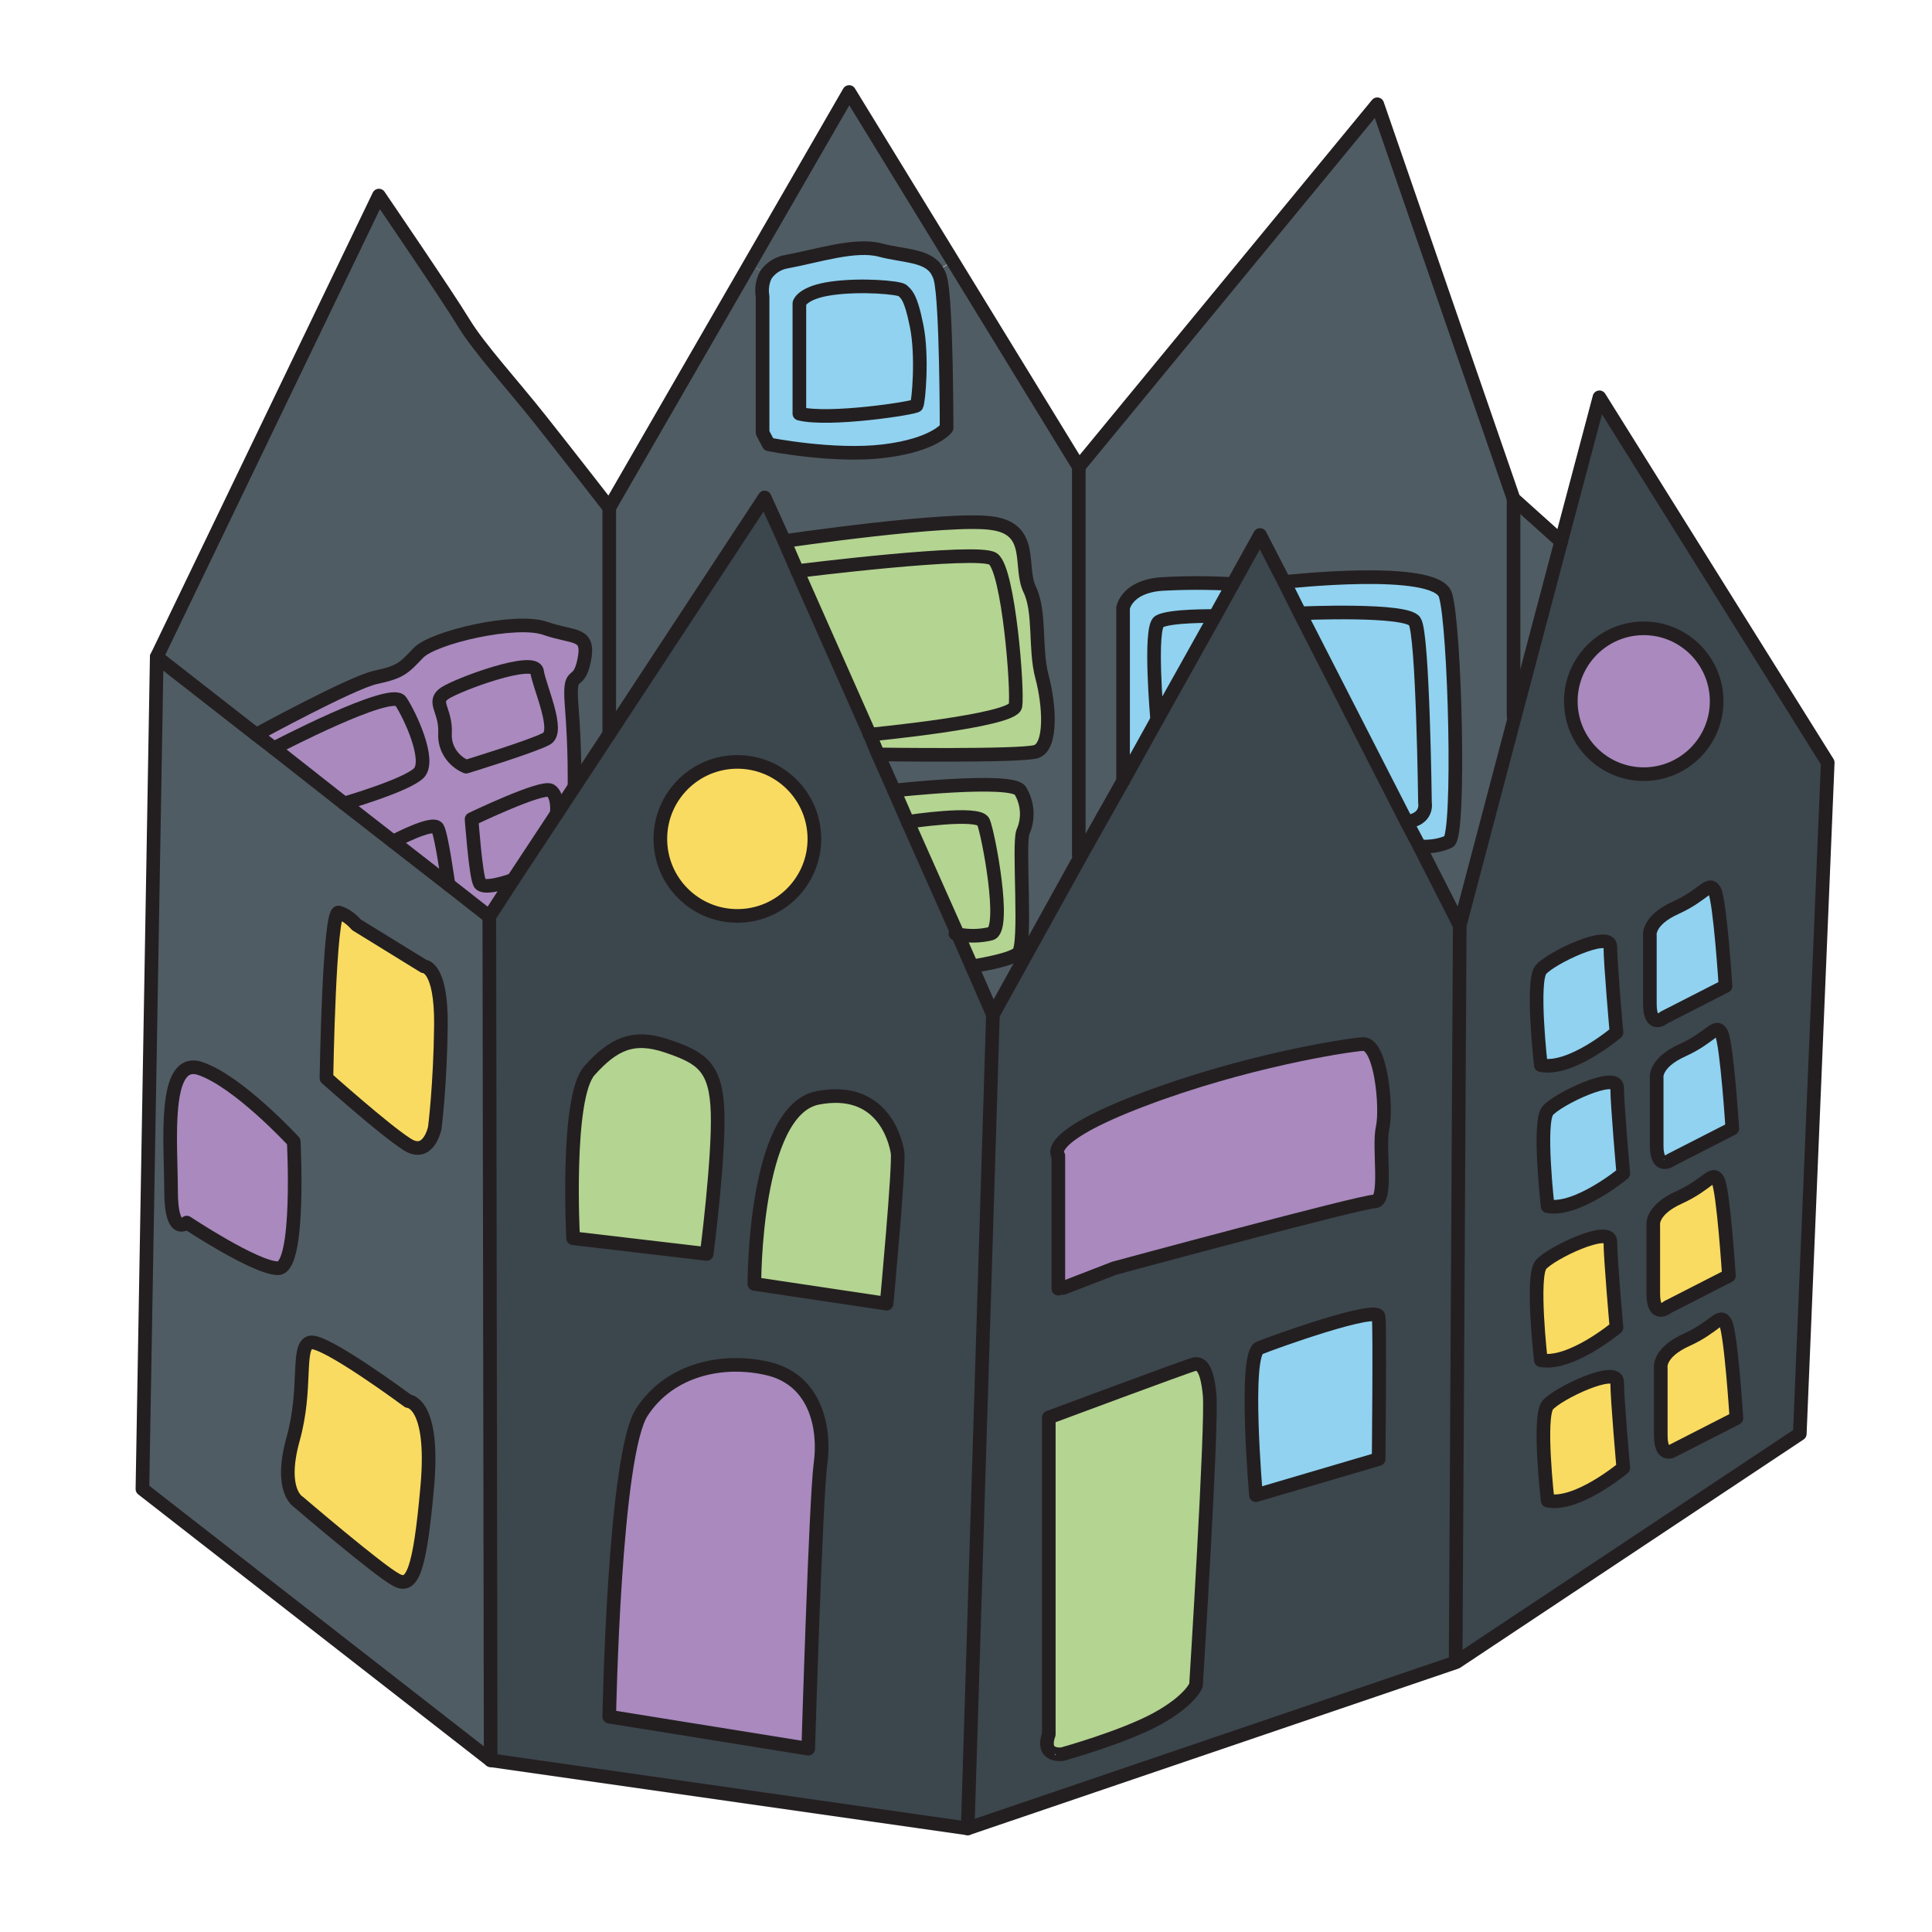 <?xml version="1.0" encoding="utf-8"?>
<!-- Generator: Adobe Illustrator 24.1.2, SVG Export Plug-In . SVG Version: 6.00 Build 0)  -->
<svg version="1.1" id="Layer_1" xmlns="http://www.w3.org/2000/svg" xmlns:xlink="http://www.w3.org/1999/xlink" x="0px" y="0px"
	 viewBox="0 0 283.5 283.5" style="enable-background:new 0 0 283.5 283.5;" xml:space="preserve">
<style type="text/css">
	.st0{fill:#B4D491;}
	.st1{fill:#90D2F0;}
	.st2{fill:#3C464D;}
	.st3{fill:#F9DB61;}
	.st4{fill:#A989BE;}
	.st5{fill:#505C63;}
	.st6{fill:none;stroke:#231F20;stroke-width:2;stroke-linecap:round;stroke-linejoin:round;}
</style>
<g>
	<g>
		<path class="st0" d="M149.7,116c1.1,1.8,1.3,4.1,0.4,6.1c-0.7,1.9,0.6,16.7-0.7,17.8s-6.8,1.9-6.8,1.9l-2.1-4.8
			c1.6,0.4,3.3,0.4,4.9-0.1c2.2-0.7-0.4-14.8-1.1-16.4s-11.1,0-11.1,0l-2-4.6C131.2,116,148.3,114.1,149.7,116z"/>
		<path class="st0" d="M144.3,120.6c0.7,1.6,3.4,15.7,1.1,16.4c-1.6,0.4-3.3,0.4-4.9,0.1l-7.3-16.5
			C133.2,120.6,143.6,118.9,144.3,120.6z"/>
		<path class="st0" d="M152.9,99.2c1.1,4.1,1.5,10.3-0.9,11c-2.4,0.7-23.1,0.4-23.1,0.4l-1.3-2.9c0,0,21-1.9,21.4-4.2
			c0.4-2.2-1-20.1-3.3-21.6c-2.3-1.5-28.7,1.8-28.7,1.8l-1.9-4.3c0,0,24.5-3.6,30.6-2.6c6.1,0.9,3.8,6.4,5.4,9.7
			C152.8,89.7,151.8,95.2,152.9,99.2z"/>
		<path class="st0" d="M145.7,82c2.3,1.5,3.7,19.4,3.3,21.6c-0.4,2.2-21.4,4.2-21.4,4.2l-10.6-24C117,83.8,143.4,80.5,145.7,82z"/>
		<path class="st0" d="M177.5,204.8c0.4,4.4-2,42.6-2,42.6s-0.8,2.2-5.7,4.9s-13.9,5.2-13.9,5.2s-3.2,0.3-2-3v-46.5
			c0,0,20.4-7.6,21.3-7.8C176,200.1,177.1,200.4,177.5,204.8z"/>
		<path class="st0" d="M105.2,163.3c0.2,6.8-1.6,20.7-1.6,20.7l-19.6-2.3c0,0-1.1-20.7,2.4-24.6c3.5-3.9,6.4-5.3,11.4-3.6
			C102.9,155.2,105,156.5,105.2,163.3z"/>
		<path class="st0" d="M131.8,169c0.3,1.8-1.6,22.2-1.6,22.2l-19.4-2.9c0,0-0.1-25.5,9.3-27.3S131.5,167.2,131.8,169z"/>
		<path class="st1" d="M212.1,87.3c1.4,4.3,2.2,35.3,0.5,36.2c-1.3,0.6-2.8,0.8-4.3,0.7l-1.9-3.6c3.2-0.3,2.7-2.8,2.7-2.8
			s-0.3-24.8-1.5-26.6c-1.2-1.8-16.8-1.2-16.8-1.2l-2.3-4.6C188.5,85.4,210.6,83,212.1,87.3z"/>
		<path class="st1" d="M209.1,117.8c0,0,0.5,2.4-2.7,2.8L190.8,90c0,0,15.7-0.7,16.8,1.2C208.8,93.1,209.1,117.8,209.1,117.8z"/>
		<path class="st1" d="M178.2,90.3l-8.5,15.2c0,0-1.2-13.6,0.3-14.4C171.7,90.3,178.2,90.3,178.2,90.3z"/>
		<path class="st1" d="M180.9,85.6l-2.6,4.7c0,0-6.6-0.1-8.1,0.8c-1.6,0.9-0.3,14.4-0.3,14.4l-5,9V89.2c0,0,0.5-3.1,5.6-3.5
			C173.8,85.4,177.3,85.4,180.9,85.6z"/>
		<path class="st1" d="M254.2,165.6l-9,4.6c0,0-2,1.6-2-2.1v-9.9c0,0-0.4-2.2,3.8-4.1c4.2-1.9,4.9-4,5.7-2.5
			C253.5,153.2,254.2,165.6,254.2,165.6z"/>
		<path class="st1" d="M253.1,144.8l-9,4.6c0,0-2,1.6-2-2.1v-10c0,0-0.4-2.2,3.8-4.1c4.2-1.9,4.9-4,5.7-2.5
			C252.4,132.3,253.1,144.8,253.1,144.8z"/>
		<path class="st2" d="M229.1,79.4l5.6-21.1l33.5,53.6l-4.1,98.5l-50.4,33.5l0.6-108l8.1-30.7L229.1,79.4z M245.7,212.7l9-4.6
			c0,0-0.7-12.4-1.6-14c-0.8-1.6-1.5,0.5-5.7,2.5c-4.2,1.9-3.8,4.1-3.8,4.1v10C243.7,214.3,245.7,212.7,245.7,212.7L245.7,212.7z
			 M245.2,170.2l9-4.6c0,0-0.7-12.4-1.6-14c-0.8-1.6-1.5,0.5-5.7,2.5c-4.2,1.9-3.8,4.1-3.8,4.1v10
			C243.1,171.8,245.2,170.2,245.2,170.2L245.2,170.2z M244.6,191.9l9-4.6c0,0-0.7-12.4-1.6-14c-0.8-1.6-1.5,0.5-5.7,2.5
			c-4.2,1.9-3.8,4.1-3.8,4.1v10C242.6,193.5,244.6,191.9,244.6,191.9L244.6,191.9z M244.1,149.4l9-4.6c0,0-0.7-12.4-1.6-14
			s-1.5,0.6-5.7,2.5c-4.2,1.9-3.8,4.1-3.8,4.1v10C242.1,151,244.1,149.4,244.1,149.4L244.1,149.4z M251.9,102.9
			c0-5.9-4.8-10.7-10.7-10.7c-5.9,0-10.7,4.8-10.7,10.7c0,5.9,4.8,10.7,10.7,10.7C247.1,113.6,251.9,108.8,251.9,102.9
			C251.9,102.9,251.9,102.9,251.9,102.9L251.9,102.9z M238.2,172.2c0,0-0.9-10-0.9-12.6c0-2.6-8.8,1.6-10.2,3.4c-1.4,1.7,0,14,0,14
			C231.4,177.8,238.2,172.2,238.2,172.2L238.2,172.2z M238.2,215.4c0,0-0.9-10-0.9-12.6c0-2.6-8.8,1.6-10.2,3.4c-1.4,1.7,0,14,0,14
			C231.4,221.1,238.2,215.5,238.2,215.4L238.2,215.4z M237.2,151.5c0,0-0.9-10-0.9-12.6s-8.8,1.6-10.2,3.4c-1.4,1.7,0,14,0,14
			C230.5,157.2,237.2,151.5,237.2,151.5L237.2,151.5z M237.2,194.8c0,0-0.9-10-0.9-12.6s-8.8,1.6-10.2,3.4c-1.4,1.7,0,14,0,14
			C230.5,200.4,237.2,194.8,237.2,194.8L237.2,194.8z"/>
		<path class="st3" d="M254.7,208.1l-9,4.6c0,0-2,1.6-2-2.1v-9.9c0,0-0.4-2.2,3.8-4.1c4.2-1.9,4.9-4,5.7-2.5
			S254.7,208.1,254.7,208.1z"/>
		<path class="st3" d="M253.7,187.3l-9,4.6c0,0-2,1.6-2-2.1v-10c0,0-0.4-2.2,3.8-4.1c4.2-1.9,4.9-4,5.7-2.5
			C252.9,174.9,253.7,187.3,253.7,187.3z"/>
		<path class="st4" d="M241.2,92.2c5.9,0,10.7,4.8,10.7,10.7c0,5.9-4.8,10.7-10.7,10.7c-5.9,0-10.7-4.8-10.7-10.7c0,0,0,0,0,0
			C230.5,97,235.3,92.2,241.2,92.2C241.2,92.2,241.2,92.2,241.2,92.2z"/>
		<path class="st1" d="M237.3,159.6c0,2.6,0.9,12.6,0.9,12.6s-6.7,5.6-11,4.8c0,0-1.4-12.3,0-14C228.5,161.3,237.3,157,237.3,159.6z
			"/>
		<path class="st3" d="M237.3,202.9c0,2.6,0.9,12.6,0.9,12.6s-6.7,5.6-11,4.8c0,0-1.4-12.3,0-14
			C228.5,204.5,237.3,200.3,237.3,202.9z"/>
		<path class="st1" d="M236.3,139c0,2.6,0.9,12.6,0.9,12.6s-6.7,5.6-11,4.8c0,0-1.4-12.3,0-14C227.5,140.6,236.3,136.4,236.3,139z"
			/>
		<path class="st3" d="M236.3,182.2c0,2.6,0.9,12.6,0.9,12.6s-6.7,5.6-11,4.8c0,0-1.4-12.3,0-14
			C227.5,183.8,236.3,179.6,236.3,182.2z"/>
		<polygon class="st5" points="222.1,73.2 229.1,79.4 222.3,105.1 222.1,105.1 		"/>
		<path class="st5" d="M222.3,105.1l-8.1,30.7l-5.9-11.6c1.5,0.1,2.9-0.1,4.3-0.7c1.7-0.9,1-31.8-0.5-36.2
			c-1.4-4.3-23.6-1.9-23.6-1.9l-3.6-7l-4,7.2c-3.5-0.2-7-0.2-10.5,0c-5,0.4-5.6,3.5-5.6,3.5v25.5l-6.1,11l-0.3-0.1v-57l43.8-53.2
			l20,57.9v31.8L222.3,105.1z"/>
		<path class="st2" d="M208.3,124.2l5.9,11.6l-0.6,108L142,268.3l3.7-119.4l12.9-23.2l6.1-11v0l5-9l8.5-15.2l2.6-4.7l4-7.2l3.6,7
			l2.3,4.6l15.6,30.5L208.3,124.2z M202.8,165.5c0.7-2.9-0.1-12.4-2.9-12.2c-2.7,0.1-17.4,2.5-32.4,8.2c-15,5.7-12.3,8.2-12.3,8.2
			v19.5h0.6l7.5-2.9c0,0,36.2-9.8,38.2-9.8C203.6,176.4,202.1,168.3,202.8,165.5L202.8,165.5z M202.3,214.2c0,0,0.2-19.2,0-20.9
			c-0.2-1.7-15.3,3.6-17.5,4.6c-2.2,1-0.5,21.6-0.5,21.6L202.3,214.2z M175.5,247.4c0,0,2.4-38.2,2-42.6c-0.4-4.4-1.5-4.7-2.3-4.5
			c-0.8,0.2-21.3,7.8-21.3,7.8v46.5c-1.2,3.4,2,3,2,3s9-2.6,13.9-5.2S175.5,247.4,175.5,247.4z"/>
		<path class="st4" d="M200,153.2c2.7-0.1,3.5,9.4,2.9,12.2c-0.7,2.9,0.8,10.9-1.2,10.9s-38.2,9.8-38.2,9.8l-7.5,2.9h-0.6v-19.5
			c0,0-2.7-2.5,12.3-8.2C182.6,155.7,197.2,153.4,200,153.2z"/>
		<path class="st1" d="M202.3,193.2c0.2,1.7,0,20.9,0,20.9l-18,5.2c0,0-1.8-20.7,0.5-21.6C187.1,196.8,202.1,191.5,202.3,193.2z"/>
		<path class="st5" d="M158.6,125.6l-12.9,23.2l-3.1-7.1c0,0,5.4-0.8,6.8-1.9s0.1-15.9,0.7-17.8c0.9-2,0.7-4.3-0.4-6.1
			c-1.4-1.9-18.5,0-18.5,0l-2.4-5.3c0,0,20.7,0.3,23.1-0.4c2.5-0.7,2-6.9,0.9-11s-0.1-9.5-1.8-12.8c-1.6-3.3,0.7-8.7-5.4-9.7
			c-6.1-1-30.6,2.6-30.6,2.6l-2.8-6.4l-22.9,34.7V74.5L110,38.8l2.5,1.4c-0.5,1-0.7,2.1-0.5,3.2v20.1l0.9,1.7c0,0,9.5,1.8,16.9,1
			c7.4-0.9,9.2-3.4,9.2-3.4s0-18.4-0.9-21.9c-0.1-0.4-0.3-0.8-0.5-1.2l2.3-1.4l18.5,30.2v57L158.6,125.6z"/>
		<path class="st2" d="M140.5,137l2.1,4.8l3.1,7.1L142,268.3l-70-10l-0.2-123.9l3.5-5.4l6.4-9.7l2.7-4.2l5-7.6L112.2,73l2.8,6.4
			l1.9,4.3l10.6,24l1.3,2.9l2.4,5.3l2,4.6L140.5,137z M130.1,191.3c0,0,1.9-20.4,1.6-22.2s-2.3-9.8-11.7-8s-9.3,27.3-9.3,27.3
			L130.1,191.3z M120.4,214.9c0.7-5.2-0.6-12.2-7.4-13.9c-6.8-1.8-14.6,0-18.8,6.3c-4.2,6.3-4.8,44.7-4.8,44.7l29.2,4.7
			C118.6,256.6,119.7,220,120.4,214.9z M119.5,123.1c0-6.3-5.1-11.3-11.3-11.3c-6.3,0-11.3,5.1-11.3,11.3c0,6.3,5.1,11.3,11.3,11.3
			l0,0C114.4,134.5,119.5,129.4,119.5,123.1z M103.7,184c0,0,1.8-13.9,1.6-20.7c-0.2-6.8-2.3-8.1-7.4-9.8s-8-0.3-11.4,3.6
			c-3.4,3.9-2.4,24.6-2.4,24.6L103.7,184z"/>
		<path class="st5" d="M124.6,13.5l15.2,24.8l-2.3,1.4c-1.5-2.3-4.9-2.2-8.2-3.1c-3.7-1-9.4,0.9-13.8,1.7c-1.2,0.1-2.3,0.8-3,1.9
			l-2.5-1.4L124.6,13.5z"/>
		<path class="st1" d="M138,40.9c0.9,3.5,0.9,21.9,0.9,21.9s-1.8,2.5-9.2,3.4c-7.4,0.9-16.9-1-16.9-1l-0.9-1.7V43.5
			c-0.2-1.1,0-2.3,0.5-3.2c0.7-1,1.8-1.7,3-1.9c4.4-0.8,10.1-2.7,13.8-1.7c3.3,0.9,6.8,0.7,8.2,3.1C137.7,40.1,137.9,40.5,138,40.9z
			 M134.5,59.5c0.3-0.5,0.9-7.3,0-11.7s-1.6-4.7-2.1-5.2s-5.9-1-10.3-0.3s-4.8,2.2-4.8,2.2v16.2C121.6,61.8,134.1,59.9,134.5,59.5z"
			/>
		<path class="st1" d="M134.5,47.8c0.9,4.4,0.3,11.2,0,11.7c-0.3,0.5-12.8,2.4-17.1,1.2V44.5c0,0,0.4-1.6,4.8-2.2s9.7-0.1,10.3,0.3
			C132.9,43.1,133.6,43.3,134.5,47.8z"/>
		<path class="st4" d="M113,200.9c6.8,1.8,8.1,8.8,7.4,13.9c-0.7,5.2-1.8,41.8-1.8,41.8l-29.2-4.7c0,0,0.7-38.5,4.8-44.7
			C98.3,200.9,106.2,199.1,113,200.9z"/>
		<circle class="st3" cx="108.2" cy="123.1" r="11.3"/>
		<path class="st5" d="M89.4,74.5v33.2l-5,7.6c0,0,0.1-5.3-0.4-11.5c-0.5-6.2,0.9-2.6,1.8-6.8c0.9-4.2-1.4-3.3-5.7-4.8
			c-4.4-1.5-16.5,1.3-18.6,3.6c-2.2,2.3-2.7,2.8-6.3,3.6c-3.7,0.8-17.5,8.4-17.5,8.4l0,0L23,96.4l32.6-67.7c0,0,10.1,14.8,12.4,18.6
			c2.3,3.8,7.1,9,11.3,14.3C83.5,66.9,89.4,74.5,89.4,74.5z"/>
		<path class="st4" d="M80.1,92.2c4.4,1.5,6.6,0.5,5.7,4.8c-0.9,4.2-2.3,0.6-1.8,6.8c0.5,6.2,0.4,11.5,0.4,11.5l-2.7,4.2
			c0,0,0.3-2.6-0.9-3.4c-1.2-0.8-11.6,4.2-11.6,4.2s0.6,8.3,1.2,9.4c0.6,1.1,4.9-0.5,4.9-0.5l-3.5,5.4l-6-4.7c0,0-1-7.3-1.6-8.3
			c-0.6-1-6.5,2-6.5,2l-7.2-5.6c0,0,9.3-2.6,11-4.5c1.7-1.8-1.3-8.4-2.7-10.5c-1.4-2-18.6,6.9-18.6,6.9l-2.6-2l0,0
			c0,0,13.9-7.6,17.5-8.4c3.7-0.8,4.1-1.3,6.3-3.6C63.7,93.5,75.8,90.7,80.1,92.2z M80.1,108.4c2-1.1-1.1-7.6-1.4-9.9
			c-0.3-2.2-11.5,2-13.5,3.2c-2,1.2,0.2,2.5,0,6c-0.1,2.1,1.2,4,3.1,4.8C68.4,112.5,78.2,109.5,80.1,108.4z"/>
		<path class="st4" d="M80.8,116c1.2,0.8,0.9,3.4,0.9,3.4l-6.4,9.7c0,0-4.3,1.6-4.9,0.5s-1.2-9.4-1.2-9.4S79.6,115.2,80.8,116z"/>
		<path class="st4" d="M78.7,98.6c0.3,2.2,3.4,8.8,1.4,9.9s-11.8,4.1-11.8,4.1c-1.9-0.8-3.2-2.7-3.1-4.8c0.2-3.5-2-4.7,0-6
			C67.2,100.5,78.4,96.3,78.7,98.6z"/>
		<path class="st5" d="M71.8,134.5L72,258.3l-51.1-39.8L23,96.4l14.6,11.4l2.6,2l10.3,8l7.2,5.6l8.1,6.3L71.8,134.5z M64.7,150.5
			c0.1-8.8-2.5-8.7-2.5-8.7l-9.9-6.1c-0.7-0.8-1.6-1.5-2.7-1.8c-1.4-0.3-1.8,24.3-1.8,24.3s8.5,7.5,11.8,9.7
			c3.3,2.1,4.1-2.4,4.1-2.4S64.6,159.3,64.7,150.5z M62.7,218.1c1.1-12.4-2.8-12.5-2.8-12.5s-12.4-9.2-14.4-8.6
			c-2,0.6-0.4,6.7-2.5,14.2c-2.1,7.5,0.8,9.2,0.8,9.2s11.9,10.1,14.3,11.4C60.6,233.2,61.6,230.5,62.7,218.1L62.7,218.1z M41,186.1
			c3.3,0,2.3-18.6,2.3-18.6s-8.1-8.8-13.7-10.7c-5.6-1.9-4.3,11-4.3,17.9c0,6.9,2.3,4.7,2.3,4.7S37.7,186.1,41,186.1L41,186.1z"/>
		<path class="st4" d="M65.8,129.8l-8.1-6.3c0,0,5.8-3.1,6.5-2C64.8,122.5,65.8,129.8,65.8,129.8z"/>
		<path class="st3" d="M62.2,141.8c0,0,2.6-0.1,2.5,8.7s-0.9,15-0.9,15s-0.9,4.5-4.1,2.4s-11.8-9.7-11.8-9.7s0.4-24.7,1.8-24.3
			c1,0.4,1.9,1,2.7,1.8L62.2,141.8z"/>
		<path class="st3" d="M59.9,205.6c0,0,3.9,0.1,2.8,12.5c-1.1,12.4-2.2,15.1-4.6,13.7c-2.5-1.4-14.3-11.4-14.3-11.4
			s-2.9-1.6-0.8-9.2c2.1-7.5,0.5-13.6,2.5-14.2C47.5,196.4,59.9,205.6,59.9,205.6z"/>
		<path class="st4" d="M58.8,102.9c1.4,2,4.4,8.6,2.7,10.5c-1.7,1.8-11,4.5-11,4.5l-10.3-8C40.2,109.8,57.4,100.9,58.8,102.9z"/>
		<path class="st4" d="M43.2,167.5c0,0,1,18.6-2.3,18.6s-13.5-6.7-13.5-6.7s-2.3,2.2-2.3-4.7c0-6.9-1.3-19.8,4.3-17.9
			S43.2,167.5,43.2,167.5z"/>
	</g>
	<g>
		<path class="st6" d="M164.8,114.6l5-9l8.5-15.2l2.6-4.7l4-7.2l3.6,7l2.3,4.6l15.6,30.5l1.9,3.6l5.9,11.6l8.1-30.7l6.8-25.7
			l5.6-21.1l33.5,53.6l-4.1,98.5l-50.4,33.5L142,268.3l-70-10l-51.1-39.8L23,96.4l32.6-67.7c0,0,10.1,14.8,12.4,18.6
			c2.3,3.8,7.1,9,11.3,14.3s10.1,12.9,10.1,12.9L110,38.8l14.6-25.3l15.2,24.8l18.5,30.2l43.8-53.2l20,57.9l6.9,6.2l0.1,0.1"/>
		<polyline class="st6" points="23,96.4 37.6,107.8 40.2,109.8 50.5,117.9 57.7,123.5 65.8,129.8 71.8,134.5 75.3,129.1 81.7,119.4 
			84.4,115.3 89.4,107.7 112.2,73 115.1,79.4 117,83.8 127.6,107.7 128.8,110.6 131.2,116 133.2,120.6 140.5,137 142.6,141.8 
			145.7,148.9 158.6,125.6 164.8,114.6 		"/>
		<line class="st6" x1="71.8" y1="134.5" x2="72" y2="258.3"/>
		<line class="st6" x1="145.7" y1="148.9" x2="142" y2="268.3"/>
		<line class="st6" x1="214.2" y1="135.8" x2="213.6" y2="243.8"/>
		<circle class="st6" cx="108.2" cy="123.1" r="11.3"/>
		<path class="st6" d="M251.9,102.9c0,5.9-4.8,10.7-10.7,10.7c-5.9,0-10.7-4.8-10.7-10.7c0-5.9,4.8-10.7,10.7-10.7
			C247.1,92.2,251.9,97,251.9,102.9z"/>
		<path class="st6" d="M155.3,189.1v-19.5c0,0-2.7-2.5,12.3-8.2c15-5.7,29.7-8,32.4-8.2c2.7-0.1,3.5,9.4,2.9,12.2
			c-0.7,2.9,0.8,10.9-1.2,10.9s-38.2,9.8-38.2,9.8l-7.5,2.9"/>
		<path class="st6" d="M84.1,181.7c0,0-1.1-20.7,2.4-24.6c3.5-3.9,6.4-5.3,11.4-3.6c5,1.7,7.2,3,7.4,9.8c0.2,6.8-1.6,20.7-1.6,20.7
			L84.1,181.7z"/>
		<path class="st6" d="M89.4,251.9c0,0,0.7-38.5,4.8-44.7c4.1-6.3,12-8,18.8-6.3c6.8,1.8,8.1,8.8,7.4,13.9
			c-0.7,5.2-1.8,41.8-1.8,41.8L89.4,251.9z"/>
		<path class="st6" d="M110.7,188.4c0,0-0.1-25.5,9.3-27.3s11.4,6.1,11.7,8s-1.6,22.2-1.6,22.2L110.7,188.4z"/>
		<path class="st6" d="M43.8,220.4c0,0-2.9-1.6-0.8-9.2c2.1-7.5,0.5-13.6,2.5-14.2c2-0.6,14.4,8.6,14.4,8.6s3.9,0.1,2.8,12.5
			c-1.1,12.4-2.2,15.1-4.6,13.7C55.6,230.5,43.8,220.4,43.8,220.4z"/>
		<path class="st6" d="M27.4,179.4c0,0-2.3,2.2-2.3-4.7c0-6.9-1.3-19.8,4.3-17.9s13.7,10.7,13.7,10.7s1,18.6-2.3,18.6
			S27.4,179.4,27.4,179.4z"/>
		<path class="st6" d="M52.3,135.7l9.9,6.1c0,0,2.6-0.1,2.5,8.7c-0.1,8.8-0.9,15-0.9,15s-0.9,4.5-4.1,2.4
			c-3.3-2.1-11.8-9.7-11.8-9.7s0.4-24.7,1.8-24.3C50.7,134.2,51.6,134.9,52.3,135.7z"/>
		<path class="st6" d="M153.9,254.5v-46.5c0,0,20.4-7.6,21.3-7.8c0.8-0.2,1.9,0.1,2.3,4.5c0.4,4.4-2,42.6-2,42.6s-0.8,2.2-5.7,4.9
			s-13.9,5.2-13.9,5.2S152.7,257.9,153.9,254.5z"/>
		<path class="st6" d="M184.3,219.4c0,0-1.8-20.7,0.5-21.6c2.2-0.9,17.3-6.3,17.5-4.6s0,20.9,0,20.9L184.3,219.4z"/>
		<line class="st6" x1="89.4" y1="74.5" x2="89.4" y2="107.7"/>
		<line class="st6" x1="158.3" y1="68.5" x2="158.3" y2="125.5"/>
		<line class="st6" x1="222.1" y1="73.2" x2="222.1" y2="105.1"/>
		<path class="st6" d="M226.1,156.3c0,0-1.4-12.3,0-14c1.4-1.7,10.2-5.9,10.2-3.4s0.9,12.6,0.9,12.6S230.5,157.2,226.1,156.3z"/>
		<path class="st6" d="M227.1,177c0,0-1.4-12.3,0-14c1.4-1.7,10.2-5.9,10.2-3.4s0.9,12.6,0.9,12.6S231.4,177.8,227.1,177z"/>
		<path class="st6" d="M226.1,199.6c0,0-1.4-12.3,0-14c1.4-1.7,10.2-5.9,10.2-3.4s0.9,12.6,0.9,12.6S230.5,200.4,226.1,199.6z"/>
		<path class="st6" d="M227.1,220.2c0,0-1.4-12.3,0-14c1.4-1.7,10.2-5.9,10.2-3.4s0.9,12.6,0.9,12.6S231.4,221.1,227.1,220.2z"/>
		<path class="st6" d="M242.1,147.3v-10c0,0-0.4-2.2,3.8-4.1c4.2-1.9,4.9-4,5.7-2.5c0.8,1.6,1.6,14,1.6,14l-9,4.6
			C244.1,149.4,242.1,151,242.1,147.3z"/>
		<path class="st6" d="M243.1,168.1v-9.9c0,0-0.4-2.2,3.8-4.1c4.2-1.9,4.9-4,5.7-2.5c0.8,1.6,1.6,14,1.6,14l-9,4.6
			C245.2,170.2,243.1,171.8,243.1,168.1z"/>
		<path class="st6" d="M242.6,189.8v-10c0,0-0.4-2.2,3.8-4.1c4.2-1.9,4.9-4,5.7-2.5c0.8,1.6,1.6,14,1.6,14l-9,4.6
			C244.6,191.9,242.6,193.5,242.6,189.8z"/>
		<path class="st6" d="M243.7,210.6v-9.9c0,0-0.4-2.2,3.8-4.1c4.2-1.9,4.9-4,5.7-2.5s1.6,14,1.6,14l-9,4.6
			C245.7,212.7,243.7,214.3,243.7,210.6z"/>
		<path class="st6" d="M37.6,107.8c0,0,13.9-7.6,17.5-8.4c3.7-0.8,4.1-1.3,6.3-3.6c2.2-2.3,14.3-5.1,18.6-3.6
			c4.3,1.5,6.6,0.5,5.7,4.8c-0.9,4.2-2.3,0.6-1.8,6.8c0.5,6.2,0.4,11.5,0.4,11.5"/>
		<path class="st6" d="M117.3,60.7V44.5c0,0,0.4-1.6,4.8-2.2s9.7-0.1,10.3,0.3c0.5,0.5,1.2,0.7,2.1,5.2c0.9,4.4,0.3,11.2,0,11.7
			C134.1,59.9,121.6,61.8,117.3,60.7z"/>
		<path class="st6" d="M137.5,39.7c0.2,0.4,0.4,0.7,0.5,1.2c0.9,3.5,0.9,21.9,0.9,21.9s-1.8,2.5-9.2,3.4c-7.4,0.9-16.9-1-16.9-1
			l-0.9-1.7V43.5c-0.2-1.1,0-2.3,0.5-3.2c0.7-1,1.8-1.7,3-1.9c4.4-0.8,10.1-2.7,13.8-1.7C132.6,37.6,136.1,37.4,137.5,39.7z"/>
		<path class="st6" d="M40.2,109.8c0,0,17.2-9,18.6-6.9s4.4,8.6,2.7,10.5c-1.7,1.8-11,4.5-11,4.5"/>
		<path class="st6" d="M68.4,112.5c-1.9-0.8-3.2-2.7-3.1-4.8c0.2-3.5-2-4.7,0-6s13.1-5.4,13.5-3.2c0.3,2.2,3.4,8.8,1.4,9.9
			S68.4,112.5,68.4,112.5z"/>
		<path class="st6" d="M75.3,129.1c0,0-4.3,1.6-4.9,0.5s-1.2-9.4-1.2-9.4s10.4-5,11.6-4.2c1.2,0.8,0.9,3.4,0.9,3.4"/>
		<path class="st6" d="M57.7,123.5c0,0,5.8-3.1,6.5-2c0.6,1,1.6,8.3,1.6,8.3"/>
		<path class="st6" d="M164.8,114.6V89.2c0,0,0.5-3.1,5.6-3.5c3.5-0.2,7-0.2,10.5,0"/>
		<path class="st6" d="M188.5,85.4c0,0,22.2-2.5,23.6,1.9c1.4,4.4,2.2,35.3,0.5,36.2c-1.3,0.6-2.8,0.8-4.3,0.7"/>
		<path class="st6" d="M169.8,105.6c0,0-1.2-13.6,0.3-14.4c1.6-0.9,8.1-0.8,8.1-0.8"/>
		<path class="st6" d="M190.8,90c0,0,15.7-0.7,16.8,1.2c1.2,1.8,1.5,26.6,1.5,26.6s0.5,2.4-2.7,2.8"/>
		<path class="st6" d="M115.1,79.4c0,0,24.5-3.6,30.6-2.6c6.1,0.9,3.8,6.4,5.4,9.7c1.6,3.3,0.7,8.7,1.8,12.8s1.5,10.3-0.9,11
			c-2.4,0.7-23.1,0.4-23.1,0.4"/>
		<path class="st6" d="M117,83.8c0,0,26.4-3.3,28.7-1.8s3.7,19.4,3.3,21.6c-0.4,2.2-21.4,4.2-21.4,4.2"/>
		<path class="st6" d="M131.2,116c0,0,17.2-1.9,18.5,0c1.1,1.8,1.3,4.1,0.4,6.1c-0.7,1.9,0.6,16.7-0.7,17.8s-6.8,1.9-6.8,1.9"/>
		<path class="st6" d="M133.2,120.6c0,0,10.4-1.6,11.1,0s3.4,15.7,1.1,16.4c-1.6,0.4-3.3,0.4-4.9,0.1c-0.1,0-0.2,0-0.3-0.1"/>
	</g>
</g>
</svg>
